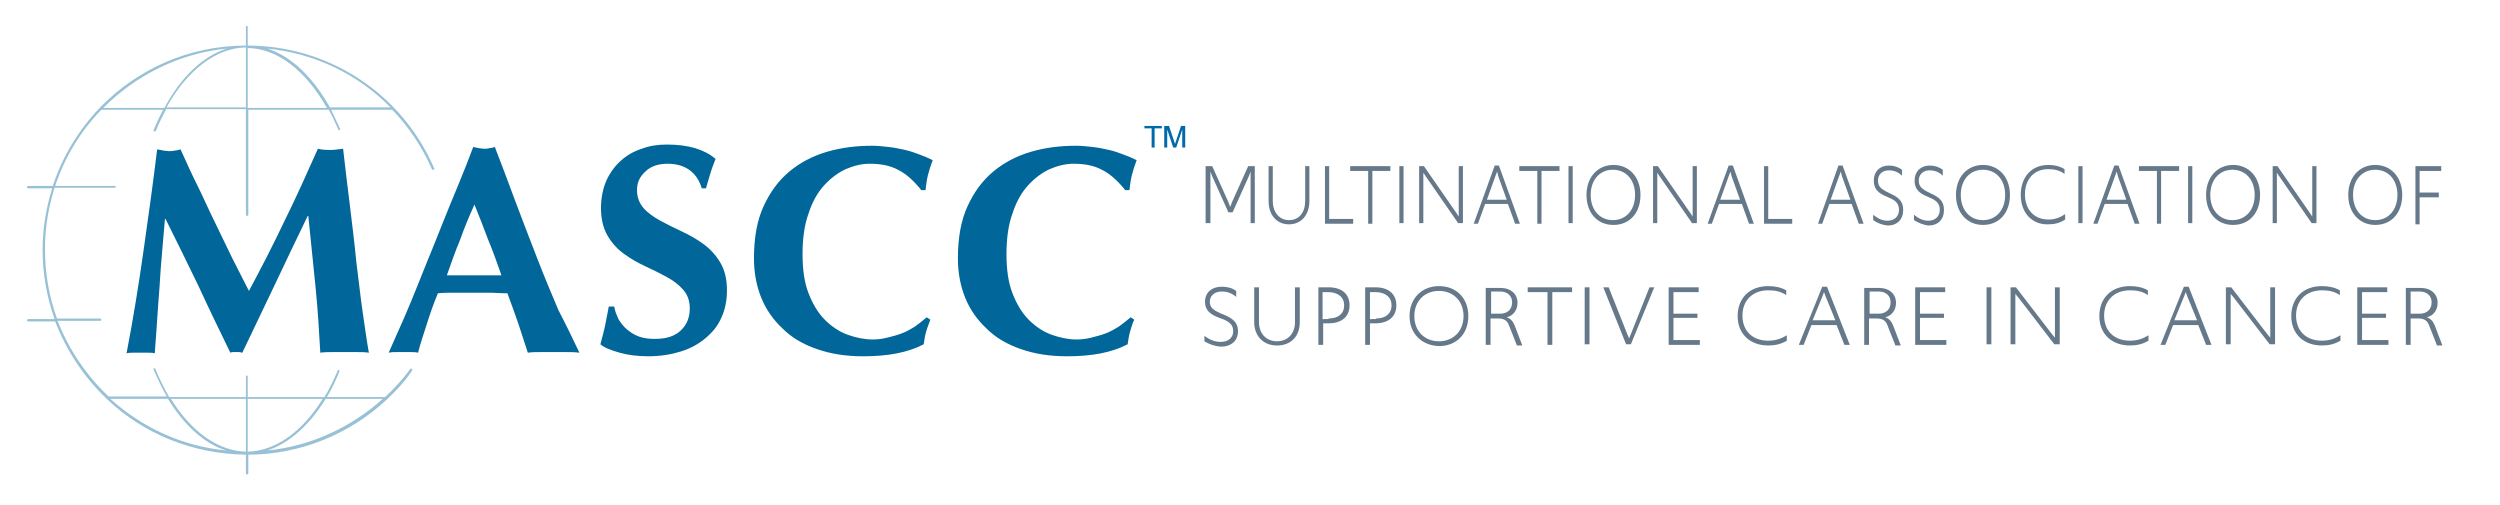 <?xml version="1.0" encoding="utf-8"?>
<!-- Generator: Adobe Illustrator 24.1.0, SVG Export Plug-In . SVG Version: 6.00 Build 0)  -->
<svg version="1.1" id="Layer_1" xmlns="http://www.w3.org/2000/svg" xmlns:xlink="http://www.w3.org/1999/xlink" x="0px" y="0px"
	 viewBox="0 0 416.8 84.2" style="enable-background:new 0 0 416.8 84.2;" xml:space="preserve">
<style type="text/css">
	.st0{fill:#016699;}
	.st1{fill:#65798A;}
	.st2{opacity:0.4;fill:#016699;}
	.st3{fill:#006AAB;}
</style>
<g>
	<path class="st0" d="M26.6,47.8c-0.3,3.7-0.5,7.4-0.8,11.1c-0.4-0.1-0.8-0.1-1.2-0.1c-0.4,0-0.8,0-1.1,0c-0.4,0-0.8,0-1.2,0
		c-0.4,0-0.8,0-1.2,0.1c1.1-5.7,2-11.3,2.8-16.9c0.8-5.6,1.6-11.3,2.3-17.1c0.4,0.1,0.7,0.1,1,0.2c0.3,0,0.7,0.1,1,0.1
		c0.3,0,0.6,0,0.9-0.1c0.3,0,0.7-0.1,1-0.2c0.9,2,1.8,4,2.8,6c1,2,1.9,4.1,2.9,6.1c1,2,1.9,4,2.9,6c1,1.9,1.9,3.8,2.8,5.5
		c2-3.7,4-7.6,5.9-11.6c2-4,3.8-8.1,5.6-12.1c0.8,0.2,1.5,0.2,2.1,0.2c0.6,0,1.3-0.1,2.1-0.2c0.3,2.8,0.7,5.9,1.1,9.2
		c0.4,3.3,0.8,6.5,1.1,9.6c0.4,3.1,0.7,6,1.1,8.7c0.4,2.7,0.7,4.9,1,6.5c-0.7-0.1-1.3-0.1-2-0.1c-0.7,0-1.3,0-2,0c-0.7,0-1.3,0-2,0
		s-1.4,0-2.1,0.1c-0.2-3.4-0.4-7.1-0.8-11c-0.4-4-0.8-7.9-1.2-11.8h-0.1c-1.9,3.9-3.7,7.7-5.5,11.5c-1.8,3.8-3.6,7.5-5.4,11.3
		c-0.2,0-0.3-0.1-0.5-0.1c-0.1,0-0.3,0-0.5,0c-0.2,0-0.3,0-0.5,0c-0.1,0-0.3,0-0.5,0.1c-1.8-3.7-3.6-7.4-5.3-11.1
		c-1.8-3.7-3.6-7.4-5.5-11.2h-0.1C27.2,40.3,26.8,44.1,26.6,47.8z"/>
	<path class="st0" d="M96.6,58.8c-0.8-0.1-1.5-0.1-2.3-0.1c-0.7,0-1.4,0-2.1,0s-1.4,0-2.1,0c-0.7,0-1.4,0-2.1,0.1
		c-0.5-1.6-1.1-3.3-1.6-4.9c-0.6-1.7-1.2-3.4-1.8-5c-1.1,0-2.1-0.1-3.2-0.1c-1.1,0-2.1,0-3.2,0c-0.9,0-1.7,0-2.6,0
		c-0.9,0-1.7,0-2.6,0.1c-0.7,1.7-1.3,3.4-1.8,5s-1.1,3.3-1.5,4.9c-0.4-0.1-0.8-0.1-1.2-0.1c-0.4,0-0.8,0-1.2,0c-0.4,0-0.8,0-1.2,0
		s-0.8,0-1.3,0.1c0.4-0.9,0.9-2,1.6-3.6c0.7-1.5,1.4-3.2,2.2-5.1c0.8-1.9,1.6-4,2.5-6.2c0.9-2.2,1.8-4.4,2.7-6.7
		c0.9-2.2,1.8-4.5,2.7-6.6c0.9-2.2,1.7-4.2,2.4-6.1c0.3,0.1,0.6,0.1,0.9,0.2c0.3,0,0.6,0.1,0.9,0.1c0.3,0,0.6,0,0.9-0.1
		c0.3,0,0.6-0.1,0.9-0.2c1.1,2.8,2.2,5.8,3.4,9c1.2,3.2,2.4,6.3,3.6,9.4c1.2,3.1,2.4,6,3.6,8.8C94.6,54.6,95.7,56.9,96.6,58.8z
		 M79.1,34.1c-0.9,2-1.7,3.9-2.4,5.9c-0.8,1.9-1.5,3.9-2.2,5.9h9.1c-0.7-2-1.4-4-2.2-5.9C80.7,38.1,79.9,36.1,79.1,34.1z"/>
	<path class="st0" d="M111.3,27.3c-1.5,0-2.8,0.4-3.7,1.3c-1,0.9-1.4,1.9-1.4,3.1c0,1.2,0.4,2.2,1.1,3c0.7,0.8,1.7,1.5,2.8,2.1
		c1.1,0.6,2.3,1.2,3.6,1.8c1.3,0.6,2.5,1.3,3.6,2.1c1.1,0.8,2.1,1.9,2.8,3.1c0.7,1.2,1.1,2.7,1.1,4.6c0,1.6-0.3,3.2-0.9,4.5
		c-0.6,1.4-1.5,2.5-2.7,3.5c-1.2,1-2.5,1.7-4.1,2.2c-1.6,0.5-3.4,0.8-5.4,0.8c-1.8,0-3.4-0.2-4.8-0.6c-1.4-0.4-2.5-0.8-3.2-1.4
		c0.3-1.2,0.6-2.2,0.8-3.2c0.2-1,0.4-2,0.6-3.1h0.9c0.1,0.7,0.4,1.4,0.7,2.1c0.4,0.6,0.8,1.2,1.4,1.7c0.6,0.5,1.2,0.9,2,1.2
		c0.8,0.3,1.7,0.4,2.7,0.4c2,0,3.4-0.5,4.4-1.5s1.4-2.2,1.4-3.6c0-1.3-0.4-2.3-1.1-3.1c-0.7-0.8-1.6-1.5-2.7-2.1
		c-1.1-0.6-2.3-1.2-3.6-1.8c-1.3-0.6-2.5-1.3-3.6-2.1c-1.1-0.8-2-1.8-2.7-3c-0.7-1.2-1.1-2.7-1.1-4.6c0-1.7,0.3-3.2,0.9-4.6
		c0.6-1.3,1.4-2.4,2.4-3.3c1-0.9,2.2-1.6,3.5-2c1.3-0.5,2.7-0.7,4.2-0.7c1.8,0,3.3,0.2,4.7,0.6c1.3,0.4,2.5,1,3.4,1.8
		c-0.3,0.8-0.6,1.5-0.8,2.2c-0.2,0.7-0.5,1.6-0.8,2.7h-0.7C116.2,28.7,114.2,27.3,111.3,27.3z"/>
	<path class="st0" d="M154.4,55.3c-0.2,0.7-0.3,1.4-0.4,2.1c-2.7,1.4-6,2-10.1,2c-2.9,0-5.4-0.4-7.7-1.2c-2.3-0.8-4.2-1.9-5.7-3.4
		c-1.6-1.5-2.8-3.2-3.6-5.2c-0.8-2-1.2-4.2-1.2-6.5c0-3.4,0.5-6.3,1.6-8.7c1.1-2.4,2.5-4.3,4.3-5.8c1.8-1.5,3.9-2.6,6.3-3.3
		s4.9-1,7.5-1c0.9,0,1.8,0.1,2.7,0.2c1,0.1,1.9,0.3,2.8,0.5c0.9,0.2,1.7,0.5,2.5,0.8c0.8,0.3,1.5,0.6,2.1,0.9
		c-0.3,0.8-0.6,1.7-0.8,2.5c-0.2,0.8-0.3,1.7-0.4,2.5h-0.7c-1.3-1.6-2.5-2.7-3.9-3.4c-1.3-0.7-2.9-1-4.7-1c-1.3,0-2.6,0.3-4,0.9
		c-1.3,0.6-2.5,1.5-3.6,2.7c-1.1,1.2-2,2.8-2.6,4.7c-0.7,1.9-1,4.2-1,6.8c0,2.5,0.3,4.7,1,6.5c0.7,1.8,1.6,3.3,2.7,4.4
		c1.1,1.1,2.4,2,3.8,2.5c1.4,0.5,2.8,0.8,4.2,0.8c0.8,0,1.6-0.1,2.4-0.3c0.8-0.2,1.6-0.4,2.4-0.7c0.8-0.3,1.5-0.7,2.3-1.2
		c0.7-0.5,1.3-1,1.9-1.5l0.6,0.4C154.9,53.9,154.6,54.6,154.4,55.3z"/>
	<path class="st0" d="M188.4,55.3c-0.2,0.7-0.3,1.4-0.4,2.1c-2.7,1.4-6,2-10.1,2c-2.9,0-5.4-0.4-7.7-1.2c-2.3-0.8-4.2-1.9-5.7-3.4
		c-1.6-1.5-2.8-3.2-3.6-5.2c-0.8-2-1.2-4.2-1.2-6.5c0-3.4,0.5-6.3,1.6-8.7c1.1-2.4,2.5-4.3,4.3-5.8c1.8-1.5,3.9-2.6,6.3-3.3
		s4.9-1,7.5-1c0.9,0,1.8,0.1,2.7,0.2c1,0.1,1.9,0.3,2.8,0.5c0.9,0.2,1.7,0.5,2.5,0.8c0.8,0.3,1.5,0.6,2.1,0.9
		c-0.3,0.8-0.6,1.7-0.8,2.5c-0.2,0.8-0.3,1.7-0.4,2.5h-0.7c-1.3-1.6-2.5-2.7-3.9-3.4c-1.3-0.7-2.9-1-4.7-1c-1.3,0-2.6,0.3-4,0.9
		c-1.3,0.6-2.5,1.5-3.6,2.7c-1.1,1.2-2,2.8-2.6,4.7c-0.7,1.9-1,4.2-1,6.8c0,2.5,0.3,4.7,1,6.5c0.7,1.8,1.6,3.3,2.7,4.4
		c1.1,1.1,2.4,2,3.8,2.5c1.4,0.5,2.8,0.8,4.2,0.8c0.8,0,1.6-0.1,2.4-0.3c0.8-0.2,1.6-0.4,2.4-0.7c0.8-0.3,1.5-0.7,2.3-1.2
		c0.7-0.5,1.3-1,1.9-1.5l0.6,0.4C188.8,53.9,188.6,54.6,188.4,55.3z"/>
</g>
<g>
	<path class="st1" d="M201,27.7h1.1l2.7,6l0.3,0.8l0.3-0.8l2.7-6h1.1v9.5h-0.7v-7.8l0-0.8l-0.3,0.8l-2.7,6h-0.7l-2.7-6l-0.3-0.8
		l0,0.8v7.8H201V27.7z"/>
	<path class="st1" d="M211.5,33.5v-5.8h0.7v5.8c0,1.9,1.1,3.2,2.7,3.2c1.7,0,2.7-1.3,2.7-3.2v-5.8h0.7v5.8c0,2.4-1.4,3.9-3.4,3.9
		C212.9,37.4,211.5,35.9,211.5,33.5z"/>
	<path class="st1" d="M220.9,27.7h0.7v8.8h4v0.8h-4.7V27.7z"/>
	<path class="st1" d="M228.1,28.5h-3v-0.8h6.7v0.8h-3v8.8h-0.7V28.5z"/>
	<path class="st1" d="M233.3,27.7h0.7v9.5h-0.7V27.7z"/>
	<path class="st1" d="M236.6,27.7h0.8l5.4,7.8l0.4,0.6v-8.4h0.7v9.5h-0.8l-5.4-7.8l-0.4-0.6v8.4h-0.7V27.7z"/>
	<path class="st1" d="M249.2,27.6h0.7l3.5,9.7h-0.8l-1.2-3.3h-3.8l-1.2,3.3h-0.7L249.2,27.6z M251.2,33.3l-1.4-3.9l-0.2-0.8
		l-0.3,0.8l-1.4,3.9H251.2z"/>
	<path class="st1" d="M256.3,28.5h-3v-0.8h6.7v0.8h-3v8.8h-0.7V28.5z"/>
	<path class="st1" d="M261.5,27.7h0.7v9.5h-0.7V27.7z"/>
	<path class="st1" d="M264.5,32.5c0-3,1.9-5,4.5-5c2.6,0,4.5,2,4.5,5s-1.8,5-4.5,5C266.3,37.5,264.5,35.5,264.5,32.5z M272.6,32.5
		c0-2.5-1.5-4.2-3.7-4.2c-2.2,0-3.7,1.7-3.7,4.2s1.5,4.2,3.7,4.2C271.1,36.7,272.6,35,272.6,32.5z"/>
	<path class="st1" d="M275.6,27.7h0.8l5.4,7.8l0.4,0.6v-8.4h0.7v9.5h-0.8l-5.4-7.8l-0.4-0.6v8.4h-0.7V27.7z"/>
	<path class="st1" d="M288.2,27.6h0.7l3.5,9.7h-0.8l-1.2-3.3h-3.8l-1.2,3.3h-0.7L288.2,27.6z M290.1,33.3l-1.4-3.9l-0.2-0.8
		l-0.3,0.8l-1.4,3.9H290.1z"/>
	<path class="st1" d="M294.1,27.7h0.7v8.8h4v0.8h-4.7V27.7z"/>
	<path class="st1" d="M306.5,27.6h0.7l3.5,9.7h-0.8l-1.2-3.3H305l-1.2,3.3h-0.7L306.5,27.6z M308.5,33.3l-1.4-3.9l-0.2-0.8l-0.3,0.8
		l-1.4,3.9H308.5z"/>
	<path class="st1" d="M312.3,36.7v-0.9c0.7,0.6,1.5,1,2.4,1c1.1,0,1.9-0.7,1.9-1.8c0-1-0.5-1.6-1.8-2.1l-0.2-0.1
		c-1.5-0.6-2.2-1.3-2.2-2.7c0-1.5,1-2.5,2.5-2.5c0.8,0,1.5,0.2,2.2,0.7v1c-0.6-0.6-1.3-0.9-2.2-0.9c-1.1,0-1.8,0.7-1.8,1.7
		c0,1,0.5,1.4,1.7,2l0.2,0.1c1.6,0.7,2.3,1.4,2.3,2.8c0,1.6-1,2.6-2.6,2.6C313.8,37.5,313,37.2,312.3,36.7z"/>
	<path class="st1" d="M319.1,36.7v-0.9c0.7,0.6,1.5,1,2.4,1c1.1,0,1.9-0.7,1.9-1.8c0-1-0.5-1.6-1.8-2.1l-0.2-0.1
		c-1.5-0.6-2.2-1.3-2.2-2.7c0-1.5,1-2.5,2.5-2.5c0.8,0,1.5,0.2,2.2,0.7v1c-0.6-0.6-1.3-0.9-2.2-0.9c-1.1,0-1.8,0.7-1.8,1.7
		c0,1,0.5,1.4,1.7,2l0.2,0.1c1.6,0.7,2.3,1.4,2.3,2.8c0,1.6-1,2.6-2.6,2.6C320.7,37.5,319.9,37.2,319.1,36.7z"/>
	<path class="st1" d="M326.1,32.5c0-3,1.9-5,4.5-5c2.6,0,4.5,2,4.5,5s-1.8,5-4.5,5C328,37.5,326.1,35.5,326.1,32.5z M334.3,32.5
		c0-2.5-1.5-4.2-3.7-4.2c-2.2,0-3.7,1.7-3.7,4.2s1.5,4.2,3.7,4.2C332.8,36.7,334.3,35,334.3,32.5z"/>
	<path class="st1" d="M336.9,32.5c0-3,1.8-5,4.6-5c1,0,1.9,0.2,2.7,0.7v0.8c-0.8-0.6-1.7-0.8-2.7-0.8c-2.4,0-3.9,1.7-3.9,4.2
		c0,2.6,1.6,4.2,3.9,4.2c1.1,0,1.9-0.3,2.8-0.9v0.9c-0.9,0.6-1.8,0.8-2.8,0.8C338.8,37.5,336.9,35.5,336.9,32.5z"/>
	<path class="st1" d="M346.5,27.7h0.7v9.5h-0.7V27.7z"/>
	<path class="st1" d="M352.5,27.6h0.7l3.5,9.7h-0.8l-1.2-3.3h-3.8l-1.2,3.3H349L352.5,27.6z M354.5,33.3l-1.4-3.9l-0.2-0.8l-0.3,0.8
		l-1.4,3.9H354.5z"/>
	<path class="st1" d="M359.6,28.5h-3v-0.8h6.7v0.8h-3v8.8h-0.7V28.5z"/>
	<path class="st1" d="M364.8,27.7h0.7v9.5h-0.7V27.7z"/>
	<path class="st1" d="M367.8,32.5c0-3,1.9-5,4.5-5c2.6,0,4.5,2,4.5,5s-1.8,5-4.5,5C369.6,37.5,367.8,35.5,367.8,32.5z M375.9,32.5
		c0-2.5-1.5-4.2-3.7-4.2c-2.2,0-3.7,1.7-3.7,4.2s1.5,4.2,3.7,4.2C374.4,36.7,375.9,35,375.9,32.5z"/>
	<path class="st1" d="M378.9,27.7h0.8l5.4,7.8l0.4,0.6v-8.4h0.7v9.5h-0.8l-5.4-7.8l-0.4-0.6v8.4h-0.7V27.7z"/>
	<path class="st1" d="M391.5,32.5c0-3,1.9-5,4.5-5c2.6,0,4.5,2,4.5,5s-1.8,5-4.5,5C393.4,37.5,391.5,35.5,391.5,32.5z M399.7,32.5
		c0-2.5-1.5-4.2-3.7-4.2c-2.2,0-3.7,1.7-3.7,4.2s1.5,4.2,3.7,4.2C398.2,36.7,399.7,35,399.7,32.5z"/>
	<path class="st1" d="M402.6,27.7h4.4v0.8h-3.6v3.6h3.2v0.8h-3.2v4.5h-0.7V27.7z"/>
	<path class="st1" d="M200.8,56.9v-0.9c0.8,0.6,1.7,1,2.7,1c1.3,0,2.1-0.7,2.1-1.8c0-1-0.6-1.6-2-2.1l-0.3-0.1
		c-1.6-0.6-2.4-1.3-2.4-2.7c0-1.5,1.1-2.5,2.8-2.5c0.9,0,1.7,0.2,2.4,0.7v1c-0.7-0.6-1.5-0.9-2.4-0.9c-1.2,0-2,0.7-2,1.7
		c0,1,0.6,1.4,1.9,2l0.3,0.1c1.7,0.7,2.5,1.4,2.5,2.8c0,1.6-1.1,2.6-2.9,2.6C202.5,57.7,201.6,57.4,200.8,56.9z"/>
	<path class="st1" d="M209.1,53.7v-5.8h0.8v5.8c0,1.9,1.2,3.2,3,3.2c1.8,0,3-1.3,3-3.2v-5.8h0.8v5.8c0,2.4-1.5,3.9-3.8,3.9
		C210.6,57.6,209.1,56,209.1,53.7z"/>
	<path class="st1" d="M219.8,47.9h1.7c2.3,0,3.5,1.2,3.5,3s-1.2,3-3.5,3h-0.9v3.6h-0.8V47.9z M221.5,53.1c1.6,0,2.6-0.8,2.6-2.2
		s-1.1-2.2-2.7-2.2h-0.9v4.5H221.5z"/>
	<path class="st1" d="M227.6,47.9h1.7c2.3,0,3.5,1.2,3.5,3s-1.2,3-3.5,3h-0.9v3.6h-0.8V47.9z M229.4,53.1c1.6,0,2.6-0.8,2.6-2.2
		s-1.1-2.2-2.7-2.2h-0.9v4.5H229.4z"/>
	<path class="st1" d="M235,52.7c0-3,2.1-5,4.9-5c2.9,0,4.9,2,4.9,5c0,3-2,5-4.9,5C237,57.6,235,55.6,235,52.7z M244,52.7
		c0-2.5-1.7-4.2-4.1-4.2c-2.4,0-4.1,1.7-4.1,4.2s1.7,4.2,4.1,4.2C242.3,56.9,244,55.2,244,52.7z"/>
	<path class="st1" d="M251.6,54.3c-0.3-0.9-0.9-1.2-1.8-1.2h-1.3v4.4h-0.8v-9.5h2.4c1.8,0,2.9,1,2.9,2.5c0,1.1-0.6,2.1-1.8,2.4
		c0.6,0.2,1,0.6,1.3,1.3l1.3,3.4h-0.9L251.6,54.3z M250.1,52.3c1.2,0,2-0.7,2-1.9c0-1.1-0.8-1.8-2-1.8h-1.5v3.7H250.1z"/>
	<path class="st1" d="M258,48.7h-3.3v-0.8h7.4v0.8h-3.3v8.8H258V48.7z"/>
	<path class="st1" d="M264.2,47.9h0.8v9.5h-0.8V47.9z"/>
	<path class="st1" d="M267.3,47.9h0.9l3.1,7.8l0.3,0.7l0.3-0.7l3.1-7.8h0.8l-3.9,9.5h-0.8L267.3,47.9z"/>
	<path class="st1" d="M278.2,47.9h5v0.8H279v3.6h4V53h-4v3.7h4.4v0.8h-5.2V47.9z"/>
	<path class="st1" d="M289.7,52.7c0-3,2-5,5.1-5c1.1,0,2.1,0.2,3,0.7v0.8c-0.9-0.6-1.8-0.8-3-0.8c-2.6,0-4.3,1.7-4.3,4.2
		c0,2.6,1.7,4.2,4.3,4.2c1.2,0,2.1-0.3,3.1-0.9v0.9c-1,0.6-2,0.8-3.1,0.8C291.8,57.6,289.7,55.7,289.7,52.7z"/>
	<path class="st1" d="M303.8,47.8h0.8l3.8,9.7h-0.9l-1.3-3.3H302l-1.3,3.3h-0.8L303.8,47.8z M306,53.4l-1.6-3.9l-0.3-0.8l-0.3,0.8
		l-1.6,3.9H306z"/>
	<path class="st1" d="M314.7,54.3c-0.3-0.9-0.9-1.2-1.8-1.2h-1.3v4.4h-0.8v-9.5h2.4c1.8,0,2.9,1,2.9,2.5c0,1.1-0.6,2.1-1.8,2.4
		c0.6,0.2,1,0.6,1.3,1.3l1.3,3.4h-0.9L314.7,54.3z M313.2,52.3c1.2,0,2-0.7,2-1.9c0-1.1-0.8-1.8-2-1.8h-1.5v3.7H313.2z"/>
	<path class="st1" d="M319.3,47.9h5v0.8h-4.2v3.6h4V53h-4v3.7h4.4v0.8h-5.2V47.9z"/>
	<path class="st1" d="M331.2,47.9h0.8v9.5h-0.8V47.9z"/>
	<path class="st1" d="M335.2,47.9h0.9l6,7.8l0.5,0.6v-8.4h0.8v9.5h-0.9l-6-7.8L336,49v8.4h-0.8V47.9z"/>
	<path class="st1" d="M350,52.7c0-3,2-5,5.1-5c1.1,0,2.1,0.2,3,0.7v0.8c-0.9-0.6-1.8-0.8-3-0.8c-2.6,0-4.3,1.7-4.3,4.2
		c0,2.6,1.7,4.2,4.3,4.2c1.2,0,2.1-0.3,3.1-0.9v0.9c-1,0.6-2,0.8-3.1,0.8C352.1,57.6,350,55.7,350,52.7z"/>
	<path class="st1" d="M364.1,47.8h0.8l3.8,9.7h-0.9l-1.3-3.3h-4.2l-1.3,3.3h-0.8L364.1,47.8z M366.3,53.4l-1.6-3.9l-0.3-0.8
		l-0.3,0.8l-1.6,3.9H366.3z"/>
	<path class="st1" d="M371.1,47.9h0.9l6,7.8l0.5,0.6v-8.4h0.8v9.5h-0.9l-6-7.8l-0.5-0.6v8.4h-0.8V47.9z"/>
	<path class="st1" d="M382,52.7c0-3,2-5,5.1-5c1.1,0,2.1,0.2,3,0.7v0.8c-0.9-0.6-1.8-0.8-3-0.8c-2.6,0-4.3,1.7-4.3,4.2
		c0,2.6,1.7,4.2,4.3,4.2c1.2,0,2.1-0.3,3.1-0.9v0.9c-1,0.6-2,0.8-3.1,0.8C384.1,57.6,382,55.7,382,52.7z"/>
	<path class="st1" d="M393,47.9h5v0.8h-4.2v3.6h4V53h-4v3.7h4.4v0.8H393V47.9z"/>
	<path class="st1" d="M405,54.3c-0.3-0.9-0.9-1.2-1.8-1.2h-1.3v4.4h-0.8v-9.5h2.4c1.8,0,2.9,1,2.9,2.5c0,1.1-0.6,2.1-1.8,2.4
		c0.6,0.2,1,0.6,1.3,1.3l1.3,3.4h-0.9L405,54.3z M403.4,52.3c1.2,0,2-0.7,2-1.9c0-1.1-0.8-1.8-2-1.8h-1.5v3.7H403.4z"/>
</g>
<path class="st2" d="M72.4,28.1C67.1,15.7,54.9,7.6,41.3,7.6V4.5c0-0.1-0.1-0.2-0.2-0.2S41,4.4,41,4.5v3.1
	C31.4,7.6,22.8,11.6,16.6,18c0,0,0,0,0,0c-3.5,3.7-6.2,8.1-7.8,13H4.7c-0.1,0-0.2,0.1-0.2,0.2s0.1,0.2,0.2,0.2h4
	c-1,3.2-1.6,6.7-1.6,10.2c0,4.1,0.7,7.9,2,11.6H4.7c-0.1,0-0.2,0.1-0.2,0.2s0.1,0.2,0.2,0.2h4.5c1.9,4.9,4.8,9.3,8.6,12.9
	c0,0,0,0.1,0.1,0.1c6,5.7,14.2,9.1,23.1,9.2v3.1c0,0.1,0.1,0.2,0.2,0.2s0.2-0.1,0.2-0.2v-3.1c8.6,0,16.9-3.4,23.1-9.2c0,0,0,0,0,0
	c1.5-1.4,3-3,4.2-4.8c0.1-0.1,0-0.2,0-0.3c-0.1-0.1-0.2,0-0.3,0c-1.2,1.7-2.7,3.3-4.2,4.7h-9.7c0.8-1.3,1.5-2.8,2.1-4.3
	c0-0.1,0-0.2-0.1-0.2c-0.1,0-0.2,0-0.2,0.1c-0.7,1.6-1.4,3.1-2.2,4.4H41.3v-3.4c0-0.1-0.1-0.2-0.2-0.2S41,62.7,41,62.8v3.4H28.2
	c-0.8-1.4-1.6-3-2.3-4.7c0-0.1-0.1-0.1-0.2-0.1c-0.1,0-0.1,0.1-0.1,0.2c0.7,1.6,1.4,3.1,2.2,4.5h-9.7c-3.7-3.5-6.6-7.8-8.5-12.6h7.1
	c0.1,0,0.2-0.1,0.2-0.2s-0.1-0.2-0.2-0.2H9.5c-1.3-3.6-2-7.5-2-11.6c0-3.6,0.6-7,1.6-10.2h10c0.1,0,0.2-0.1,0.2-0.2S19.2,31,19.1,31
	H9.2c1.6-4.8,4.2-9.1,7.7-12.7h10.3c-0.6,1.1-1.1,2.2-1.6,3.4c0,0.1,0,0.2,0.1,0.2c0,0,0,0,0.1,0c0.1,0,0.1,0,0.2-0.1
	c0.5-1.3,1.1-2.4,1.7-3.6H41v17.6c0,0.1,0.1,0.2,0.2,0.2s0.2-0.1,0.2-0.2V18.3h13.4c0.6,1,1.1,2.2,1.6,3.3c0,0.1,0.1,0.1,0.2,0.1
	c0.1,0,0.1-0.1,0.1-0.2c-0.5-1.1-1-2.2-1.5-3.2h10.2c0,0,0,0,0,0c2.7,2.8,5,6.2,6.6,9.9c0,0.1,0.2,0.1,0.2,0.1
	C72.4,28.3,72.5,28.2,72.4,28.1z M63.8,66.5c-5.3,4.8-12.1,7.9-19.2,8.6c3.6-1.2,7-4.2,9.7-8.6H63.8z M53.8,66.5
	c-3.4,5.5-7.9,8.7-12.5,8.8v-8.8H53.8z M41,66.5v8.8c-4.6-0.1-9.1-3.3-12.5-8.8H41z M28,66.5c2.7,4.4,6.1,7.5,9.7,8.6
	c-7.4-0.7-14.1-3.9-19.3-8.6H28z M17.2,18c5.4-5.4,12.6-9.1,20.6-9.9c-4,1.3-7.6,4.7-10.4,9.9H17.2z M27.7,18C31.2,11.7,36,8,41,7.9
	v10H27.7z M41.3,18v-10c5,0.1,9.7,3.8,13.2,10H41.3z M44.6,8.1c7.9,0.8,15.1,4.3,20.5,9.8H55C52.2,12.9,48.6,9.4,44.6,8.1z"/>
<g>
	<path class="st3" d="M193.7,21v0.4h-1.2v3.2H192v-3.2h-1.2V21H193.7z"/>
	<path class="st3" d="M194.2,21h0.7l1,3l1-3h0.7v3.6h-0.5v-2.1c0-0.1,0-0.2,0-0.4s0-0.4,0-0.5l-1,3h-0.5l-1-3v0.1c0,0.1,0,0.2,0,0.4
		c0,0.2,0,0.3,0,0.4v2.1h-0.5V21z"/>
</g>
</svg>